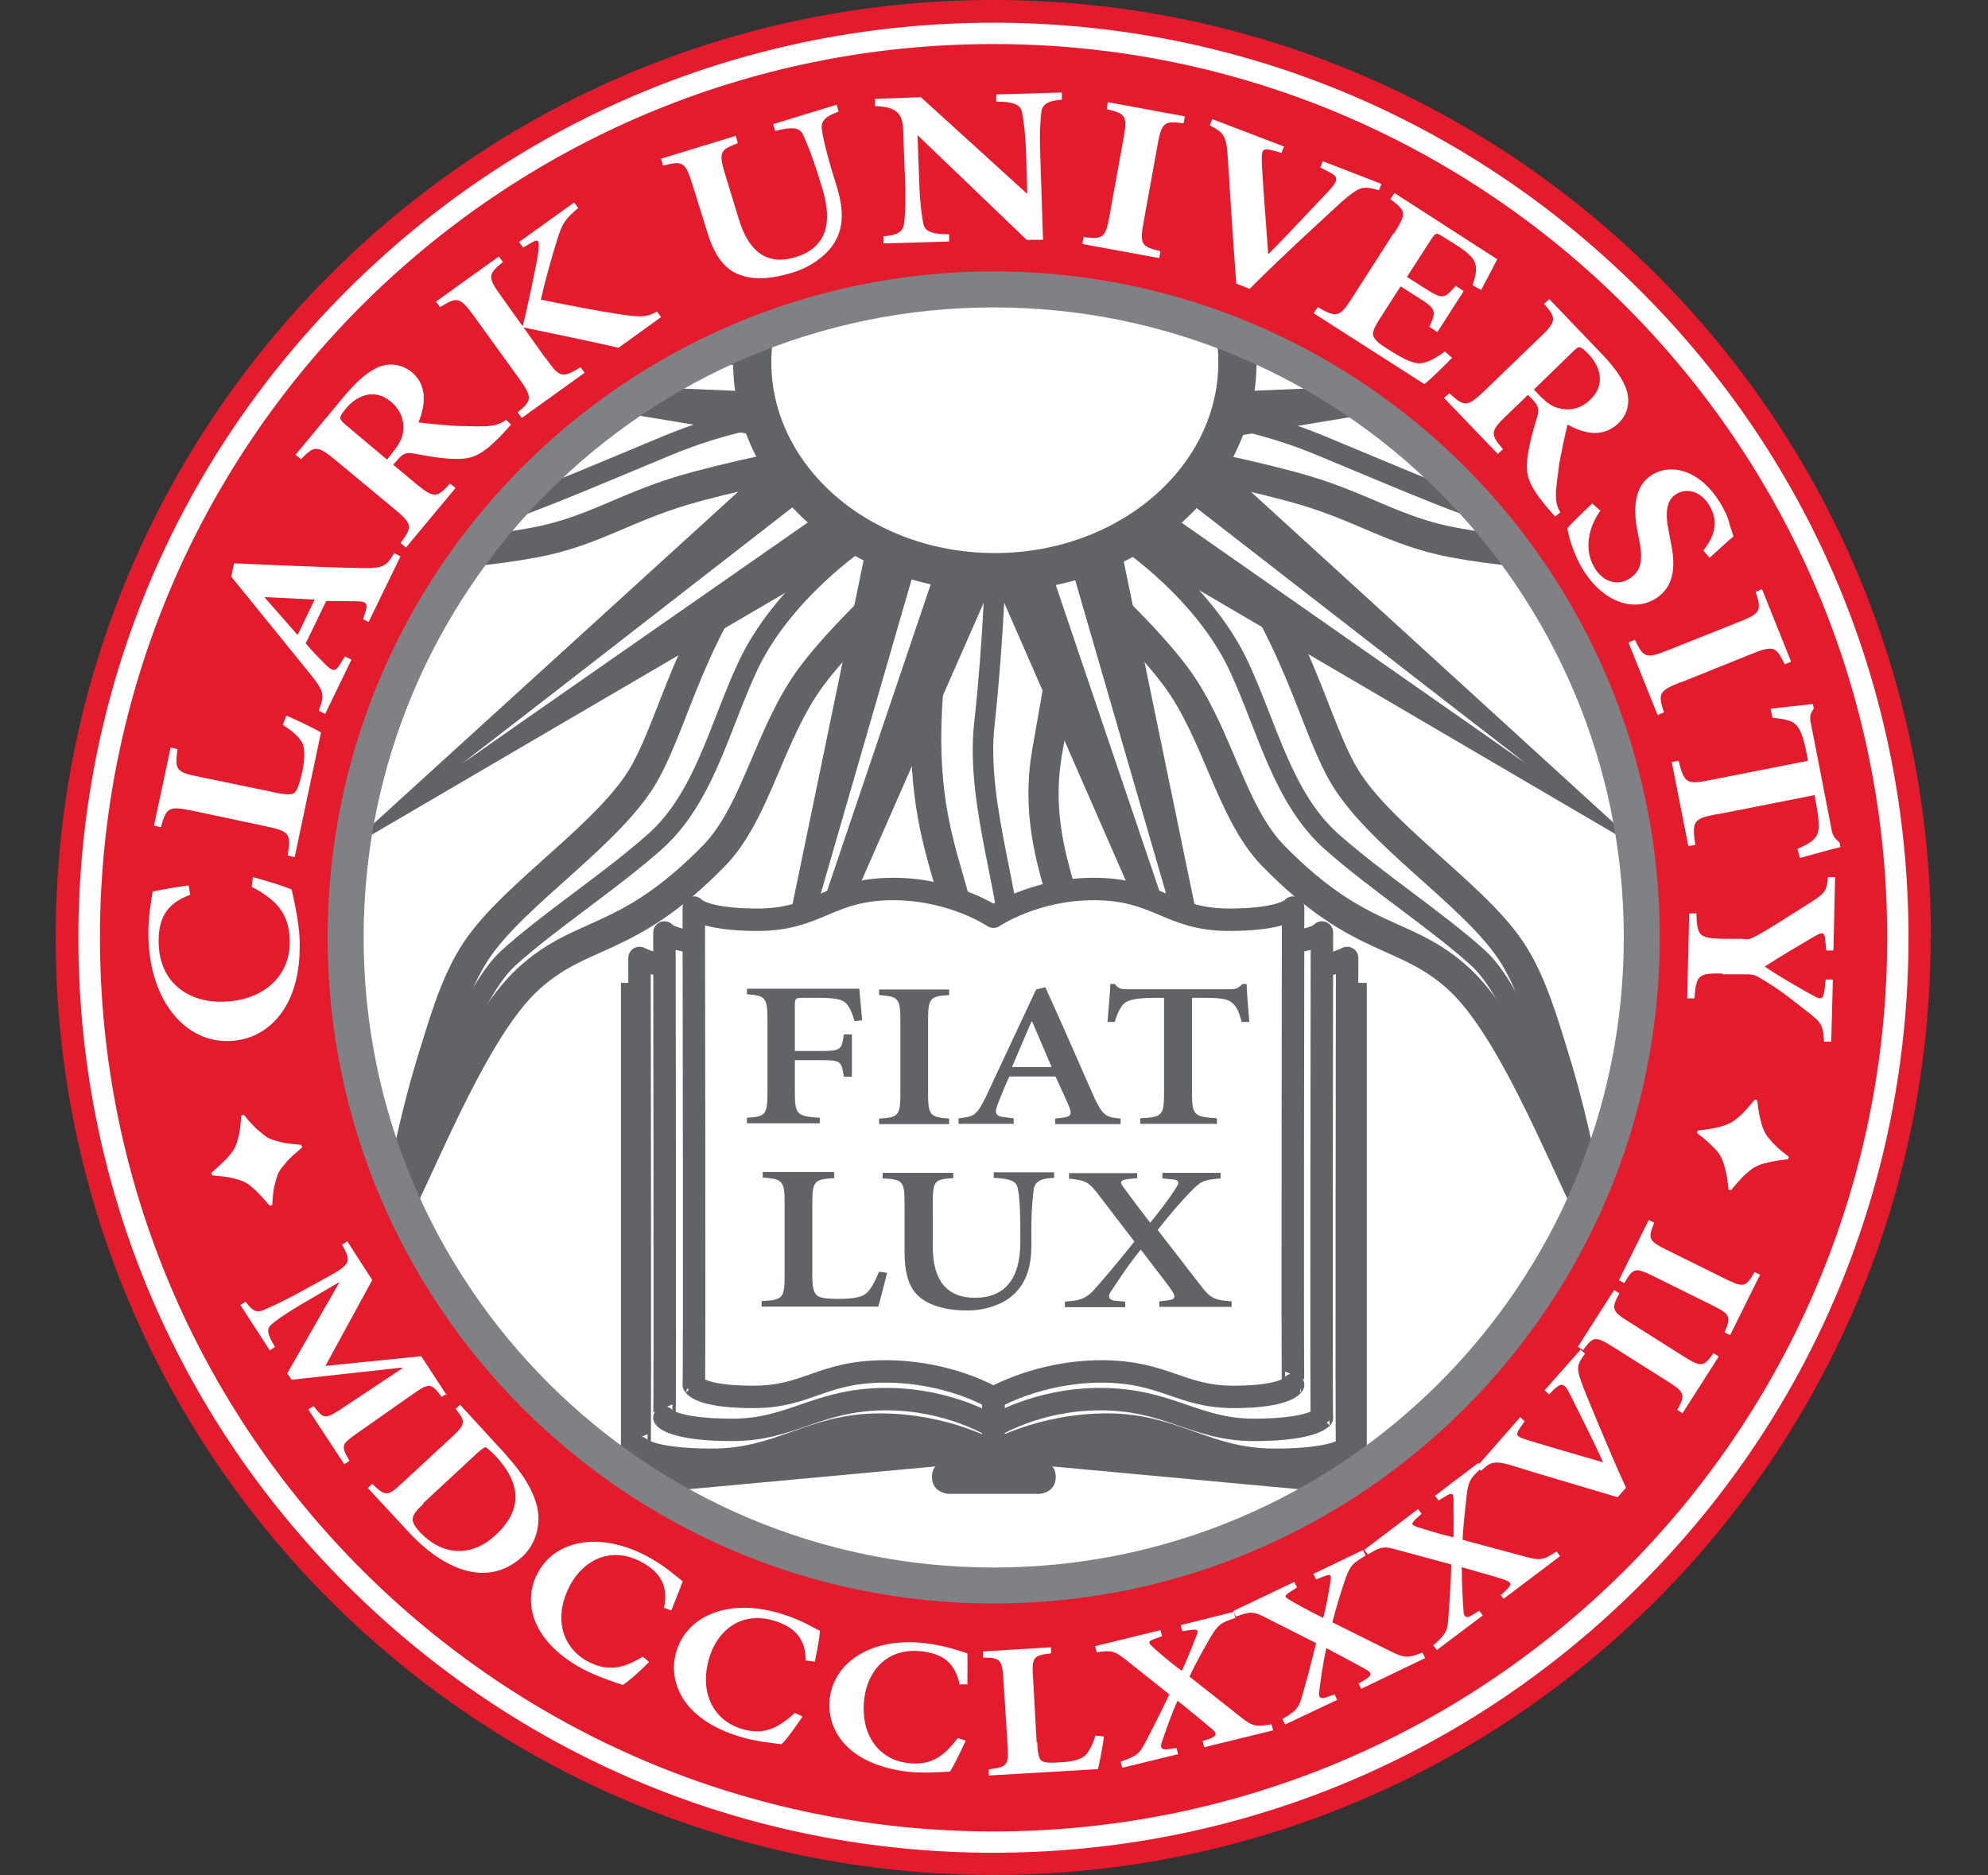<?xml version="1.0" encoding="UTF-8"?>
<svg id="Layer_2" data-name="Layer 2" xmlns="http://www.w3.org/2000/svg" xmlns:xlink="http://www.w3.org/1999/xlink" viewBox="0 0 71.78 67.71">
  <rect x="0" y="0" width="71.78" height="67.71" fill="#333333" stroke="none"/>
  <defs>
    <style>
      .cls-1, .cls-2, .cls-3, .cls-4, .cls-5, .cls-6, .cls-7, .cls-8 {
        fill: none;
      }

      .cls-2 {
        stroke-width: .74px;
      }

      .cls-2, .cls-3, .cls-4 {
        stroke-miterlimit: 10;
      }

      .cls-2, .cls-3, .cls-4, .cls-5, .cls-6 {
        stroke: #626366;
      }

      .cls-3 {
        stroke-width: 1.09px;
      }

      .cls-9 {
        fill: #e41a2d;
      }

      .cls-4 {
        stroke-width: 1.38px;
      }

      .cls-10 {
        fill: #626366;
      }

      .cls-5 {
        stroke-width: .82px;
      }

      .cls-5, .cls-6 {
        stroke-linecap: round;
        stroke-linejoin: round;
      }

      .cls-6 {
        stroke-width: .81px;
      }

      .cls-11 {
        fill: #fff;
      }

      .cls-7 {
        stroke: #808184;
        stroke-width: 1.3px;
      }

      .cls-8 {
        stroke: #fff;
        stroke-width: .32px;
      }

      .cls-12 {
        clip-path: url(#clippath);
      }
    </style>
    <clipPath id="clippath">
      <circle class="cls-1" cx="35.87" cy="33.85" r="23.4"/>
    </clipPath>
  </defs>
  <g id="Layer_2-2" data-name="Layer 2">
    <g>
      <path class="cls-9" d="M69.71,33.85c0,18.69-15.15,33.85-33.85,33.85S2.01,52.56,2.01,33.85,17.17,0,35.87,0s33.85,15.15,33.85,33.85"/>
      <path class="cls-11" d="M35.87,1.25c18,0,32.59,14.58,32.59,32.59s-14.58,32.59-32.59,32.59S3.29,51.83,3.29,33.84,17.87,1.25,35.87,1.25M35.87.82c-8.82,0-17.12,3.43-23.36,9.68-6.24,6.24-9.68,14.54-9.68,23.36s3.43,17.12,9.68,23.36c6.24,6.24,14.54,9.68,23.36,9.68s17.12-3.43,23.36-9.68c6.24-6.24,9.68-14.54,9.68-23.36s-3.43-17.12-9.68-23.36S44.69.82,35.87.82"/>
      <path class="cls-11" d="M35.87,1.59c17.81,0,32.27,14.45,32.27,32.27s-14.45,32.27-32.27,32.27S3.61,51.67,3.61,33.85,18.04,1.59,35.87,1.59M35.87.84c-8.82,0-17.1,3.43-23.33,9.66-6.23,6.23-9.66,14.53-9.66,23.33s3.43,17.1,9.66,23.33c6.23,6.23,14.53,9.66,23.33,9.66s17.1-3.43,23.33-9.66c6.23-6.23,9.66-14.53,9.66-23.33s-3.43-17.1-9.66-23.33C52.98,4.28,44.69.84,35.87.84"/>
      <path class="cls-11" d="M58.91,33.85c0,12.74-10.32,23.05-23.05,23.05s-23.05-10.32-23.05-23.05,10.32-23.05,23.05-23.05,23.05,10.32,23.05,23.05"/>
      <path class="cls-8" d="M58.91,33.85c0,12.74-10.32,23.05-23.05,23.05s-23.05-10.32-23.05-23.05,10.32-23.05,23.05-23.05,23.05,10.32,23.05,23.05Z"/>
      <g class="cls-12">
        <g>
          <path class="cls-11" d="M35.74,49.22s-2.02-3.74-2.37-7.63c-.25-2.82,1.15-4.93,1.32-7.03.25-3.11-2.59-4.73-.44-14.16l4.8-.16s-.84,4.56-1.25,6.96c-.57,3.38,1.03,5.76,1.3,8.08.32,2.94-2.91,3.11-3.52,5.98-.48,2.26-.2,5.66.17,7.95"/>
          <path class="cls-3" d="M35.74,49.22s-2.02-3.74-2.37-7.63c-.25-2.82,1.15-4.93,1.32-7.03.25-3.11-2.59-4.73-.44-14.16l4.8-.16s-.84,4.56-1.25,6.96c-.57,3.38,1.03,5.76,1.3,8.08.32,2.94-2.91,3.11-3.52,5.98-.48,2.26-.2,5.66.17,7.95h-.01Z"/>
          <path class="cls-2" d="M35.95,20.17s-.06,2.81-.41,6c-.32,2.93,1.08,6.42.98,8.65-.09,1.99-1.32,2.79-1.78,5.33-.48,2.72.31,6.87.93,8.4"/>
          <path class="cls-11" d="M57.37,43.65s-.38-2.61-1.25-5.43c-.32-1-.77-2.71-1.57-3.9-1.38-2.07-4.89-4.25-6.1-6.45-1.27-2.33-1.67-5.65-5.72-10.28l-4.19,2.79s2.61,2.3,3.9,4.03c1.54,2.07,1.99,4.9,3.52,6.48,3.19,3.26,4.76,2.65,6.74,4.48,1.86,1.72,3.64,6.21,4.67,8.27"/>
          <path class="cls-3" d="M57.37,43.65s-.38-2.61-1.25-5.43c-.32-1-.77-2.71-1.57-3.9-1.38-2.07-4.89-4.25-6.1-6.45-1.27-2.33-1.67-5.65-5.72-10.28l-4.19,2.79s2.61,2.3,3.9,4.03c1.54,2.07,1.99,4.9,3.52,6.48,3.19,3.26,4.76,2.65,6.74,4.48,1.86,1.72,3.64,6.21,4.67,8.27Z"/>
          <path class="cls-2" d="M40.72,19.52s2.78,1.86,4.03,4.58c1.02,2.2,1.57,4.72,3.33,6.29,1.66,1.47,3.8,2.85,5.3,4.21,1.54,1.4,3.14,6.4,3.73,8.02"/>
          <path class="cls-11" d="M14.38,43.65s.38-2.61,1.25-5.43c.32-1,.77-2.71,1.57-3.9,1.38-2.07,4.89-4.25,6.1-6.45,1.27-2.33,1.67-5.65,5.72-10.28l4.19,2.79s-2.61,2.3-3.9,4.03c-1.54,2.07-1.99,4.9-3.52,6.48-3.19,3.26-4.76,2.65-6.74,4.48-1.86,1.72-3.64,6.21-4.67,8.27"/>
          <path class="cls-3" d="M14.38,43.65s.38-2.61,1.25-5.43c.32-1,.77-2.71,1.57-3.9,1.38-2.07,4.89-4.25,6.1-6.45,1.27-2.33,1.67-5.65,5.72-10.28l4.19,2.79s-2.61,2.3-3.9,4.03c-1.54,2.07-1.99,4.9-3.52,6.48-3.19,3.26-4.76,2.65-6.74,4.48-1.86,1.72-3.64,6.21-4.67,8.27Z"/>
          <path class="cls-2" d="M31.01,19.52s-2.78,1.86-4.03,4.58c-1.02,2.2-1.57,4.72-3.33,6.29-1.66,1.47-3.8,2.85-5.3,4.21-1.54,1.4-3.14,6.4-3.73,8.02"/>
          <path class="cls-11" d="M2.4,22.4s2.18-2.55,5.82-3.99c2.63-1.05,6.37-.23,8.7-1.15,2.47-.98,5.34-4.02,11.41-4.96l1.25,4.28s-2.31.42-4.4.98c-2.56.68-3.68,1.63-5.94,2.04-2.91.54-7.19.6-10.12.83-2.3.19-4.67.98-6.75,1.98"/>
          <path class="cls-3" d="M2.4,22.4s2.18-2.55,5.82-3.99c2.63-1.05,6.37-.23,8.7-1.15,2.47-.98,5.34-4.02,11.41-4.96l1.25,4.28s-2.31.42-4.4.98c-2.56.68-3.68,1.63-5.94,2.04-2.91.54-7.19.6-10.12.83-2.3.19-4.67.98-6.75,1.98h.01Z"/>
          <path class="cls-2" d="M29.21,14.87s-2.2.01-5.12,1.22c-3.19,1.32-5.6,2.4-7.74,2.93-1.94.48-3.84-.12-6.4.17-2.75.32-6.49,2.24-7.77,3.27"/>
          <path class="cls-11" d="M69.38,22.4s-2.18-2.55-5.82-3.99c-2.63-1.05-6.37-.23-8.7-1.15-2.47-.98-5.34-4.02-11.41-4.96l-1.25,4.28s2.31.42,4.4.98c2.56.68,3.68,1.63,5.94,2.04,2.91.54,7.19.6,10.12.83,2.3.19,4.67.98,6.75,1.98"/>
          <path class="cls-3" d="M69.38,22.4s-2.18-2.55-5.82-3.99c-2.63-1.05-6.37-.23-8.7-1.15-2.47-.98-5.34-4.02-11.41-4.96l-1.25,4.28s2.31.42,4.4.98c2.56.68,3.68,1.63,5.94,2.04,2.91.54,7.19.6,10.12.83,2.3.19,4.67.98,6.75,1.98h-.01Z"/>
          <path class="cls-2" d="M42.57,14.87s2.2.01,5.12,1.22c3.19,1.32,5.6,2.4,7.74,2.93,1.94.48,3.84-.12,6.4.17,2.75.32,6.49,2.24,7.77,3.27"/>
          <polygon class="cls-10" points="59.39 30.74 43.11 15.88 40.36 19.59 59.39 30.74"/>
          <polygon class="cls-11" points="42.04 17.44 41.62 18 54.95 27.46 42.04 17.44"/>
          <polygon class="cls-10" points="45.01 41.77 40.11 18.02 35.28 19.53 45.01 41.77"/>
          <polygon class="cls-11" points="38.17 18.72 37.43 18.95 43.18 35.98 38.17 18.72"/>
          <polygon class="cls-10" points="26.73 41.77 31.64 18.02 36.49 19.55 26.73 41.77"/>
          <polygon class="cls-11" points="33.57 18.72 34.33 18.95 28.57 35.99 33.57 18.72"/>
          <polygon class="cls-10" points="12.38 30.75 28.68 15.91 31.42 19.61 12.38 30.75"/>
          <polygon class="cls-11" points="29.73 17.45 30.15 18.02 16.82 27.48 29.73 17.45"/>
          <polygon class="cls-10" points="64.81 12.39 64.81 12.39 64.81 12.39 43.21 11.66 43.47 15.94 64.81 12.39"/>
          <polygon class="cls-11" points="35.31 13.74 58.77 12.58 58.78 12.72 49.5 13.86 35.31 14.45 35.31 13.74"/>
          <path class="cls-11" d="M58.78,12.65l-9.3,1.14-14.1.6v-.57l23.4-1.16h0ZM58.78,12.5h0l-23.4,1.16h-.15v.87h.16l14.1-.6,9.3-1.14v-.29h-.01Z"/>
          <polygon class="cls-10" points="7.04 12.34 7.04 12.34 7.03 12.34 28.63 11.6 28.38 15.89 7.04 12.34"/>
          <polygon class="cls-11" points="22.27 13.86 12.98 12.72 12.98 12.58 36.46 13.74 36.46 14.45 22.27 13.86"/>
          <path class="cls-11" d="M12.98,12.65l23.4,1.16v.57l-14.1-.6s-9.3-1.14-9.3-1.14ZM12.99,12.5l-.03.29,9.3,1.14,14.12.6h.16v-.86h-.15s-23.4-1.16-23.4-1.16Z"/>
          <path class="cls-10" d="M35.87,53.94h-1.64s-.58-.04-.58-.61c0-.28.13-.38.13-.38l-9.64.89-1.72-1.15v-17.2h26.93v17.2l-1.72,1.15-9.64-.89s.13.1.13.38c0,.58-.58.61-.58.61h-1.67Z"/>
          <line class="cls-1" x1="29.5" y1="18.19" x2="16.68" y2="27.57"/>
          <polygon class="cls-11" points="29.72 18.48 16.68 27.57 29.3 17.89 29.72 18.48"/>
          <line class="cls-1" x1="33.46" y1="20.35" x2="28.6" y2="35.85"/>
          <polygon class="cls-11" points="33.81 20.46 28.6 35.85 33.11 20.25 33.81 20.46"/>
          <line class="cls-1" x1="38.36" y1="20.7" x2="43.22" y2="36.18"/>
          <polygon class="cls-11" points="38.71 20.58 43.22 36.18 38.01 20.8 38.71 20.58"/>
          <line class="cls-1" x1="42.25" y1="18.12" x2="55.1" y2="27.57"/>
          <polygon class="cls-11" points="42.45 17.83 55.1 27.57 42.03 18.43 42.45 17.83"/>
          <path class="cls-11" d="M35.87,52.44s-1.66-1-4.12-1-3.57,1.27-6.04,1.27c-2.26,0-2.62-.44-2.62-.44.03.03,0-17.68,0-17.68,0,0,.29.16.9.29h23.75c.63-.13.9-.29.9-.29,0,0-.03,17.71,0,17.68,0,0-.36.44-2.62.44-2.47,0-3.59-1.27-6.04-1.27s-4.12,1-4.12,1"/>
          <path class="cls-6" d="M35.87,52.44s-1.66-1-4.12-1-3.57,1.27-6.04,1.27c-2.26,0-2.62-.44-2.62-.44.03.03,0-17.68,0-17.68,0,0,.29.16.9.29h23.75c.63-.13.9-.29.9-.29,0,0-.03,17.71,0,17.68,0,0-.36.44-2.62.44-2.47,0-3.59-1.27-6.04-1.27s-4.12,1-4.12,1Z"/>
          <path class="cls-11" d="M35.87,51.52s-1.57-1-3.87-1c-2.49,0-3.39,1.11-5.55,1.11s-2.46-.44-2.46-.44c.03.03,0-17.52,0-17.52,0,0,.1.16.73.29h22.28c.64-.13.73-.29.73-.29,0,0-.03,17.55,0,17.52,0,0-.33.44-2.46.44s-3.06-1.11-5.55-1.11c-2.3,0-3.87,1-3.87,1"/>
          <path class="cls-6" d="M35.87,51.52s-1.57-1-3.87-1c-2.49,0-3.39,1.11-5.55,1.11s-2.46-.44-2.46-.44c.03.03,0-17.52,0-17.52,0,0,.1.16.73.29h22.28c.64-.13.73-.29.73-.29,0,0-.03,17.55,0,17.52,0,0-.33.44-2.46.44s-3.06-1.11-5.55-1.11c-2.3,0-3.87,1-3.87,1h.01Z"/>
          <path class="cls-11" d="M35.87,50.48s1.63-.96,3.9-.96,2.85.92,4.77.92,2.15-.44,2.15-.44c-.03.03,0-17.23,0-17.23,0,0-.32.44-2.31.44-2.18,0-2.56-1.11-4.89-1.11-2.15,0-3.62,1-3.62,1,0,0-1.47-1-3.62-1-2.33,0-2.71,1.11-4.89,1.11-1.99,0-2.31-.44-2.31-.44,0,0,.03,17.26,0,17.23,0,0,.17.44,2.15.44s2.45-.92,4.77-.92,3.9.96,3.9.96"/>
          <path class="cls-6" d="M35.87,50.48s1.63-.96,3.9-.96,2.85.92,4.77.92,2.15-.44,2.15-.44c-.03.03,0-17.23,0-17.23,0,0-.32.44-2.31.44-2.18,0-2.56-1.11-4.89-1.11-2.15,0-3.62,1-3.62,1,0,0-1.47-1-3.62-1-2.33,0-2.71,1.11-4.89,1.11-1.99,0-2.31-.44-2.31-.44,0,0,.03,17.26,0,17.23,0,0,.17.44,2.15.44s2.45-.92,4.77-.92,3.9.96,3.9.96Z"/>
          <line class="cls-5" x1="35.87" y1="50.62" x2="35.87" y2="52.44"/>
          <path class="cls-10" d="M31.03,35.73c.01.12.06.67.1,1.11l-.28.03c-.09-.35-.2-.55-.33-.67-.15-.13-.44-.17-.99-.17h-.47c-.33,0-.36,0-.36.26v1.66h.9c.77,0,.79-.04.87-.6h.29v1.53h-.29c-.09-.57-.1-.6-.87-.6h-.9v1.16c0,.8.07.87.9.92v.2h-2.63v-.2c.67-.04.74-.1.74-.92v-2.62c0-.8-.07-.87-.74-.92v-.2h4.06v.03Z"/>
          <path class="cls-10" d="M34.27,35.73v.2c-.68.04-.76.1-.76.92v2.62c0,.8.07.87.76.92v.2h-2.53v-.2c.7-.04.77-.1.77-.92v-2.62c0-.8-.07-.87-.77-.92v-.2h2.53Z"/>
          <path class="cls-10" d="M37.74,35.64l.63,1.4c.41.92.8,1.83,1.14,2.59.31.67.44.71.95.76v.2h-2.36v-.2l.25-.03c.33-.04.36-.12.25-.41-.09-.22-.31-.68-.49-1.08h-1.66c-.12.22-.28.64-.41.96-.16.39-.09.49.31.52l.25.03v.2h-1.99v-.2c.55-.06.65-.09.98-.76l1.82-3.89.36-.09h0ZM36.54,38.53h1.43l-.7-1.64h-.03l-.7,1.64Z"/>
          <path class="cls-10" d="M39.99,36.91c.03-.49.09-.99.1-1.38h.16c.13.17.22.19.47.19h3.7c.23,0,.29-.04.44-.19h.15c.01.32.06.89.1,1.37h-.28c-.09-.38-.2-.57-.33-.68-.15-.15-.44-.19-.99-.19h-.47v3.43c0,.8.07.87.9.92v.2h-2.77v-.2c.79-.04.86-.1.86-.92v-3.43h-.31c-.77,0-1,.09-1.15.22-.1.1-.22.31-.32.65h-.28.01Z"/>
          <path class="cls-10" d="M30.12,42.34v.2c-.71.04-.79.1-.79.92v2.61c0,.44.06.64.2.73.16.09.45.1.74.1.41,0,.84-.03,1.03-.22.15-.15.29-.39.44-.76l.29.04c-.06.23-.25,1-.32,1.22h-4.21v-.2c.76-.04.83-.1.83-.92v-2.62c0-.8-.07-.87-.79-.92v-.2h2.59-.03Z"/>
          <path class="cls-10" d="M34.42,42.34v.2c-.67.04-.74.09-.74.9v1.57c0,1.19.47,1.85,1.53,1.85s1.63-.68,1.63-1.99v-.45c0-.86-.04-1.27-.09-1.5-.04-.28-.29-.36-.87-.39v-.2h2.18v.2c-.45.01-.68.12-.73.39-.03.22-.09.64-.09,1.5v.54c0,.73-.16,1.34-.65,1.79-.39.36-1.03.57-1.66.57-.55,0-1.15-.09-1.6-.39-.48-.32-.67-.86-.67-1.75v-1.73c0-.82-.07-.86-.79-.9v-.2h2.55Z"/>
          <path class="cls-10" d="M41.06,42.34v.2l-.29.03c-.29.03-.36.09-.22.28.07.09.54.74.98,1.3.29-.35.67-.84.92-1.24.15-.22.15-.31-.17-.33l-.31-.03v-.2h2.1v.2c-.6.06-.68.06-1.11.51-.28.29-.7.76-1.16,1.35l1.53,1.98c.39.51.52.55,1.14.6v.2h-2.61v-.2l.25-.03c.33-.03.35-.12.22-.33-.1-.16-.38-.52-1.14-1.51-.47.57-.92,1.28-1.05,1.47-.13.17-.17.36.16.38l.33.03v.2h-2.18v-.2c.51-.04.71-.09.98-.35.17-.17,1-1.15,1.53-1.82l-1.28-1.67c-.36-.48-.47-.54-1.08-.6v-.2s2.47,0,2.47,0Z"/>
          <path class="cls-11" d="M44.68,13.08c0,4.19-3.93,7.58-8.76,7.58s-8.76-3.39-8.76-7.58,3.93-7.58,8.76-7.58,8.76,3.39,8.76,7.58"/>
          <path class="cls-4" d="M44.68,13.08c0,4.19-3.93,7.58-8.76,7.58s-8.76-3.39-8.76-7.58,3.93-7.58,8.76-7.58,8.76,3.39,8.76,7.58Z"/>
        </g>
      </g>
      <path class="cls-7" d="M59.28,33.85c0,12.92-10.48,23.4-23.4,23.4s-23.4-10.48-23.4-23.4,10.48-23.4,23.4-23.4,23.4,10.48,23.4,23.4Z"/>
      <path class="cls-11" d="M6.87,32.31c-.93.33-1.16.95-1.14,1.76.04,1.48,1.16,2.14,2.33,2.1,1.48-.04,2.45-.96,2.4-2.24-.03-.96-.49-1.44-1.37-1.91l.04-.35c.44.12,1.09.31,1.4.45.06.26.26,1.12.29,1.79.09,2.56-1.24,3.64-2.53,3.68-1.57.06-2.85-1.4-2.93-3.67-.03-.82.12-1.47.15-1.73.44-.09.79-.15,1.3-.22l.06.35h0Z"/>
      <path class="cls-11" d="M9.84,28.6c.57.12.76.12.86-.06.09-.15.15-.41.22-.7.07-.36.12-.82-.03-1.06-.12-.19-.33-.38-.68-.61l.13-.33c.29.12,1.06.48,1.25.61l-.95,4.5-.25-.06c.12-.79.07-.87-.77-1.05l-2.69-.57c-.84-.17-.92-.12-1.12.6l-.25-.06.6-2.82.25.06c-.1.74-.07.83.79,1l2.66.55h-.01Z"/>
      <path class="cls-11" d="M13.11,22.36l.07-.23c.12-.33.06-.42-.32-.42-.29,0-.74-.01-1.08-.01l-.74,1.53c.16.2.42.47.68.73.31.31.39.32.61-.06l.13-.2.23.12-.95,1.96-.23-.12c.2-.54.22-.67-.29-1.3l-2.87-3.54.1-.48,1.62.07c1.03.04,2.08.09,2.97.1.83.03.93-.1,1.19-.54l.23.12-1.15,2.37-.23-.12h.01ZM10.75,22.92l.61-1.27-1.79-.09v.03l1.18,1.34h0Z"/>
      <path class="cls-11" d="M15,17.45c.67.55.76.54,1.25.01l.2.16-1.79,2.15-.2-.16c.44-.6.44-.68-.23-1.24l-2.12-1.76c-.67-.55-.76-.52-1.24-.03l-.2-.16,1.67-2.01c.52-.63.92-.98,1.31-1.15s.84-.12,1.21.17c.54.45.54,1.11.25,1.82.26.04.92.1,1.38.13.54.01.95.03,1.18,0,.26-.03.41-.09.61-.22l.17.17-.23.26c-.8.86-1.16.99-1.76.98-.48,0-1-.1-1.5-.19-.29-.06-.42,0-.61.23l-.15.17.8.67v-.03ZM13.98,16.59l.17-.22c.25-.31.38-.54.41-.82.04-.45-.15-.8-.45-1.05-.61-.51-1.25-.19-1.6.23-.29.35-.29.38-.04.6l1.51,1.27h0Z"/>
      <path class="cls-11" d="M19.72,12.95c.49.71.6.7,1.24.31l.15.2-2.27,1.63-.15-.2c.52-.44.55-.52.04-1.24l-1.62-2.24c-.51-.7-.6-.7-1.22-.32l-.15-.2,2.27-1.63.15.2c-.54.44-.57.54-.06,1.24l.77,1.08c.15-.57.49-2.14.57-2.71.04-.39,0-.45-.23-.32l-.32.19-.15-.2,1.99-1.43.15.2c-.45.39-.58.51-.8,1.27-.22.73-.41,1.4-.55,2.04,1,.2,2.02.41,3.01.55.64.09.84.07,1.18-.12l.15.2-1.54,1.11c-.51-.13-2.24-.49-3.39-.73h-.03l.79,1.11h.03Z"/>
      <path class="cls-11" d="M26.57,4.92l.07.25c-.65.25-.7.32-.45,1.15l.48,1.57c.36,1.21,1.03,1.7,2.04,1.4,1.09-.33,1.38-1.18.98-2.49l-.16-.51c-.25-.8-.44-1.21-.54-1.44-.13-.25-.39-.28-1-.12l-.07-.25,2.29-.7.07.25c-.45.16-.64.33-.61.61.03.25.12.68.36,1.5l.17.55c.23.74.31,1.46-.07,2.07-.29.48-.89.9-1.54,1.09-.61.19-1.27.28-1.8.1-.58-.17-.98-.67-1.25-1.56l-.54-1.73c-.26-.83-.35-.86-1.06-.68l-.07-.25,2.71-.83h.01Z"/>
      <path class="cls-11" d="M37.65,8.66h-.58l-3.93-3.77h-.01l.06,1.66c.03.84.1,1.28.15,1.53.06.28.31.38.93.38v.26l-2.37.07v-.26c.47-.03.7-.15.74-.44.03-.25.07-.7.04-1.53l-.06-1.59c-.01-.51-.03-.7-.2-.89-.19-.19-.44-.23-.83-.25v-.26l1.66-.06,3.83,3.48h.01l-.04-1.41c-.03-.84-.1-1.28-.15-1.53-.06-.28-.31-.38-.93-.38v-.26l2.37-.07v.26c-.47.03-.7.15-.74.44-.03.25-.07.7-.04,1.53l.1,3.07h0Z"/>
      <path class="cls-11" d="M41.3,7.98c-.16.86-.09.92.6,1.09l-.04.25-2.78-.51.04-.25c.71.09.8.04.95-.82l.49-2.71c.16-.86.09-.92-.6-1.09l.04-.25,2.78.51-.04.25c-.71-.09-.8-.04-.95.82l-.49,2.71Z"/>
      <path class="cls-11" d="M44.64,10.28c-.12-1.59-.26-3.77-.31-4.6-.04-.82-.19-.92-.65-1.15l.09-.23,2.59.99-.09.23-.32-.09c-.35-.09-.39-.03-.39.32,0,.48.15,2.23.23,3.43.55-.54,1.89-1.98,2.17-2.27.41-.44.36-.54-.03-.73l-.26-.13.09-.23,2.12.82-.09.23c-.58-.16-.68-.16-1.35.42-.09.09-2.07,1.88-3.32,3.14l-.48-.19v.03Z"/>
      <path class="cls-11" d="M50.33,8.43c.47-.73.44-.82-.13-1.24l.15-.22,3.71,2.39c-.06.12-.33.64-.58,1.11l-.31-.17c.12-.36.16-.61.09-.8-.06-.2-.29-.41-.77-.71l-.32-.2c-.31-.2-.32-.2-.48.03l-.89,1.38.6.38c.7.45.74.42,1.16-.06l.29.19-.95,1.48-.29-.19c.26-.58.26-.64-.44-1.08l-.6-.38-.68,1.06c-.32.49-.38.65-.25.83.1.15.32.28.65.49.38.23.77.44,1.05.39.22-.03.49-.17.83-.42l.26.23c-.22.23-.82.82-1,.95l-4-2.56.15-.22c.68.39.79.38,1.25-.35l1.48-2.31h.01Z"/>
      <path class="cls-11" d="M54.42,14.98c-.63.6-.61.7-.15,1.24l-.19.17-1.94-2.02.19-.17c.54.49.64.51,1.27-.09l1.99-1.92c.63-.6.61-.7.16-1.22l.19-.17,1.8,1.88c.57.58.87,1.02,1,1.43.12.42.03.86-.31,1.18-.51.48-1.15.42-1.83.04-.07.25-.2.89-.29,1.35-.07.52-.13.93-.13,1.18,0,.26.03.42.16.64l-.19.15-.23-.26c-.77-.89-.84-1.27-.77-1.86.06-.47.2-.99.35-1.47.09-.28.04-.42-.17-.64l-.16-.16-.74.71v.03ZM55.38,14.06l.19.2c.28.29.49.44.77.49.44.1.82-.06,1.09-.33.57-.55.32-1.22-.06-1.62-.32-.32-.35-.33-.58-.1l-1.41,1.37h0Z"/>
      <path class="cls-11" d="M57.81,18.41c-.29.36-.73,1.28-.23,2.1.33.54.86.64,1.24.39.47-.29.51-.73.35-1.48l-.04-.2c-.17-.84-.13-1.67.51-2.07.73-.45,1.76-.15,2.46.99.15.25.29.52.36.82.04.15.1.29.13.41-.23.19-.49.44-.86.77l-.23-.26c.31-.41.64-.96.2-1.66-.31-.49-.79-.61-1.18-.38-.35.22-.41.67-.26,1.38l.06.32c.17.8.19,1.63-.55,2.08-.8.49-1.89.12-2.62-1.06-.19-.31-.32-.64-.41-.9-.09-.26-.12-.45-.15-.58.13-.17.55-.57.9-.9l.28.25h.04Z"/>
      <path class="cls-11" d="M60.69,24.63c-.8.32-.83.41-.61,1.09l-.23.1-1.05-2.62.23-.1c.31.64.39.7,1.19.38l2.56-1.02c.8-.32.83-.41.61-1.09l.23-.1,1.05,2.62-.23.1c-.31-.64-.39-.7-1.19-.38l-2.56,1.03h0Z"/>
      <path class="cls-11" d="M61.98,29.4c-.84.16-.89.25-.77,1.11l-.25.04-.6-3.04.25-.04c.2.8.28.87,1.12.7l3.55-.7-.04-.23c-.15-.77-.29-1-.45-1.12-.13-.1-.38-.17-.79-.2l-.07-.33c.57-.07,1.12-.12,1.53-.17l.03.17c-.15.2-.15.31-.1.55l.74,3.8c.04.25.12.33.29.48l.03.17c-.33.07-.93.25-1.46.39l-.09-.33c.41-.17.61-.32.7-.49.1-.17.09-.49-.01-1.06l-.07-.39-3.55.7h.01Z"/>
      <path class="cls-11" d="M62.17,35.15c-.86-.01-.92.06-.99.9h-.26l.07-3.07h.26c.03.82.09.89.95.92h.73c.22.03.28,0,.47-.1.47-.25.99-.6,1.92-1.18.61-.39.63-.45.68-.95h.26l-.06,2.65h-.26l-.04-.41c-.03-.25-.09-.26-.35-.12-.61.36-1.25.73-1.83,1.11.45.31,1.22.76,1.75,1.05.31.17.36.13.41-.22l.04-.36h.26l-.06,2.24h-.26c-.03-.6-.1-.7-.64-1.11-.47-.36-.86-.7-1.56-1.12-.28-.17-.31-.2-.64-.2h-.82l-.03-.03Z"/>
      <path class="cls-11" d="M16.14,50.32l-.19.12c-.39-.51-.44-.52-1.06-.09l-1.95,1.37c-.63.44-.64.47-.32,1.03l-.19.12-1.3-1.98.19-.12c.38.48.41.49,1.05.07l2.15-1.43v-.03l-3.99.44-.16-.23,1.89-3.3h0l-1.47.86c-.51.31-.82.52-.98.67-.2.16-.16.35.12.82l-.19.12-1.06-1.64.19-.12c.23.32.38.41.63.31.2-.09.58-.25,1.14-.55l1.22-.67c.8-.44.83-.54.49-1.15l.19-.12.9,1.4-1.69,3.1,3.46-.35.92,1.41v-.04Z"/>
      <path class="cls-11" d="M18.29,52.56c.64.7,1.09,1.44,1.15,2.14.03.49-.12,1.08-.57,1.5-1.25,1.15-2.85.51-4.16-.93l-1.43-1.54.16-.15c.47.45.55.47,1.09-.04l1.75-1.62c.55-.51.54-.58.17-1.05l.16-.15,1.67,1.82h0ZM15.29,54.3c-.47.44-.52.6-.12,1.03.82.87,1.88.89,2.72.1,1.09-1,.82-1.98.01-2.85-.16-.17-.31-.29-.35-.32-.06-.01-.16.07-.31.2l-1.96,1.82h0Z"/>
      <path class="cls-11" d="M23.98,58.03c.16-.83-.19-1.28-.8-1.62-1.12-.61-2.1-.07-2.58.8-.61,1.12-.36,2.23.6,2.77.73.39,1.28.28,2.01-.16l.23.19c-.28.28-.7.67-.95.83-.23-.07-.95-.31-1.46-.58-1.94-1.06-2.14-2.52-1.6-3.49.65-1.19,2.29-1.48,4-.54.61.33,1.03.73,1.22.87-.13.36-.25.64-.41,1.05l-.28-.1h0Z"/>
      <path class="cls-11" d="M29.09,59.96c0-.84-.44-1.21-1.11-1.43-1.22-.38-2.07.35-2.36,1.3-.38,1.22.09,2.26,1.14,2.59.79.25,1.31,0,1.94-.57l.28.13c-.22.32-.55.8-.76,1-.23-.03-.99-.1-1.53-.28-2.11-.65-2.59-2.04-2.26-3.1.41-1.3,1.95-1.91,3.81-1.32.67.2,1.16.51,1.37.61-.04.38-.1.68-.19,1.11l-.29-.04h-.04Z"/>
      <path class="cls-11" d="M34.65,60.84c-.16-.83-.64-1.12-1.34-1.21-1.27-.16-1.98.7-2.1,1.69-.16,1.27.48,2.21,1.57,2.34.82.1,1.28-.22,1.8-.9l.29.09c-.16.35-.41.87-.57,1.12-.23.01-.99.07-1.56,0-2.2-.28-2.91-1.56-2.78-2.65.17-1.35,1.57-2.23,3.51-1.98.7.09,1.24.29,1.46.36.01.38,0,.68,0,1.12h-.31.01Z"/>
      <path class="cls-11" d="M37.45,62.92c.03.51.07.65.25.7.15.04.36.03.63.01.32-.01.7-.09.87-.26.13-.15.25-.36.35-.7l.31.03c-.03.28-.16.99-.22,1.18l-3.94.23v-.22c.65-.09.73-.13.68-.87l-.15-2.37c-.04-.74-.12-.79-.74-.8v-.22l2.46-.15v.22c-.63.07-.7.13-.65.87l.13,2.34h.03Z"/>
      <path class="cls-11" d="M43.44,62.86l.22-.07c.29-.12.29-.19.1-.36-.15-.12-.41-.35-1.24-1.02-.25.54-.47,1.21-.55,1.44-.06.16-.12.36.2.31l.31-.04.06.22-2.02.49-.06-.22c.42-.15.61-.22.77-.48.13-.2.67-1.27.99-1.95l-1.56-1.24c-.42-.33-.51-.36-1.06-.28l-.06-.22,2.36-.58.06.22-.25.09c-.25.09-.26.13-.13.26.07.07.63.57,1.09.9.16-.33.36-.83.52-1.24.09-.22.09-.28-.22-.23l-.28.04-.06-.22,1.92-.48.06.22c-.52.17-.61.22-.89.68-.2.35-.51.87-.77,1.44l1.85,1.46c.45.36.57.35,1.11.26l.06.22-2.49.61-.06-.22h.01Z"/>
      <path class="cls-11" d="M49.09,60.77l.2-.12c.26-.16.25-.25.01-.38-.16-.09-.47-.26-1.41-.76-.13.57-.22,1.28-.25,1.51-.03.17-.04.38.26.26l.29-.1.09.2-1.88.89-.1-.2c.39-.22.55-.35.65-.63.09-.23.39-1.37.57-2.11l-1.78-.9c-.48-.25-.58-.25-1.11-.06l-.1-.2,2.2-1.05.1.2-.23.15c-.23.15-.23.17-.07.28.09.06.73.42,1.25.67.09-.36.19-.87.26-1.32.03-.23.03-.29-.26-.17l-.26.1-.1-.2,1.79-.86.1.2c-.48.28-.55.35-.73.84-.13.38-.32.96-.47,1.57l2.11,1.05c.52.26.64.23,1.14.04l.1.2-2.31,1.11-.1-.2h.03Z"/>
      <path class="cls-11" d="M54.21,57.58l.17-.16c.23-.22.19-.29-.06-.38-.17-.06-.51-.16-1.54-.45,0,.58.04,1.3.06,1.53,0,.17.04.38.31.2l.26-.16.13.17-1.66,1.25-.13-.17c.33-.29.48-.45.52-.74.03-.25.12-1.43.13-2.18l-1.92-.52c-.52-.15-.61-.13-1.09.16l-.13-.17,1.94-1.47.13.17-.19.17c-.19.19-.19.22-.01.29.1.04.8.26,1.35.39.01-.38,0-.9,0-1.35,0-.23-.03-.29-.29-.13l-.25.15-.13-.17,1.57-1.19.13.17c-.41.38-.48.45-.55.98-.04.41-.12,1-.15,1.63l2.27.61c.57.16.67.1,1.12-.19l.13.17-2.04,1.54-.13-.17.04.03Z"/>
      <path class="cls-11" d="M58.4,54.06c-1.31-.39-3.11-.92-3.8-1.14-.67-.2-.8-.12-1.12.19l-.16-.15,1.57-1.79.16.15-.16.23c-.17.25-.15.31.15.41.39.13,1.83.55,2.84.84-.26-.61-1.03-2.12-1.18-2.43-.22-.45-.32-.45-.6-.19l-.17.17-.16-.15,1.3-1.47.16.15c-.31.42-.33.51-.06,1.22.04.1.9,2.23,1.54,3.62l-.29.33h-.01Z"/>
      <path class="cls-11" d="M60.81,48.99c.63.39.7.36,1.06-.13l.19.12-1.31,2.05-.19-.12c.29-.54.29-.63-.33-1.02l-2.01-1.27c-.63-.39-.7-.36-1.06.13l-.19-.12,1.31-2.05.19.12c-.29.54-.29.63.33,1.02l2.01,1.27Z"/>
      <path class="cls-11" d="M62.3,46.18c.67.33.74.29,1.05-.25l.2.1-1.08,2.18-.2-.1c.23-.57.22-.65-.45-.98l-2.12-1.05c-.67-.33-.74-.29-1.05.25l-.2-.1,1.08-2.18.2.1c-.23.57-.22.65.45.98l2.12,1.05Z"/>
      <path class="cls-11" d="M9.72,43.52c-.19-.23-.36-.41-.49-.54-.15-.13-.26-.23-.38-.29s-.26-.1-.45-.15-.44-.07-.74-.1l-.03-.09c.23-.2.42-.38.55-.51.13-.15.22-.26.29-.38.06-.12.1-.26.15-.45s.07-.44.09-.73l.09-.03c.19.23.36.42.51.55.15.13.26.22.38.29.12.06.26.1.45.15s.44.07.74.1l.03.09c-.23.2-.42.36-.55.51-.13.15-.22.26-.29.38-.06.12-.1.26-.15.45s-.07.44-.09.74l-.09.03v-.03Z"/>
      <path class="cls-11" d="M63.45,39.72c.03.31.07.54.12.73.04.19.1.33.16.45s.16.23.29.38c.13.13.32.31.57.49l-.03.09c-.31.03-.55.07-.74.12-.19.04-.33.09-.45.16-.12.06-.23.16-.38.29-.13.13-.31.32-.49.55l-.09-.03c-.03-.31-.07-.55-.12-.74-.04-.19-.1-.33-.16-.45s-.16-.23-.29-.36-.32-.31-.57-.49l.03-.09c.31-.03.55-.07.74-.12.19-.04.33-.1.45-.16s.23-.16.38-.29c.13-.13.31-.32.49-.55l.09.03Z"/>
    </g>
  </g>
</svg>